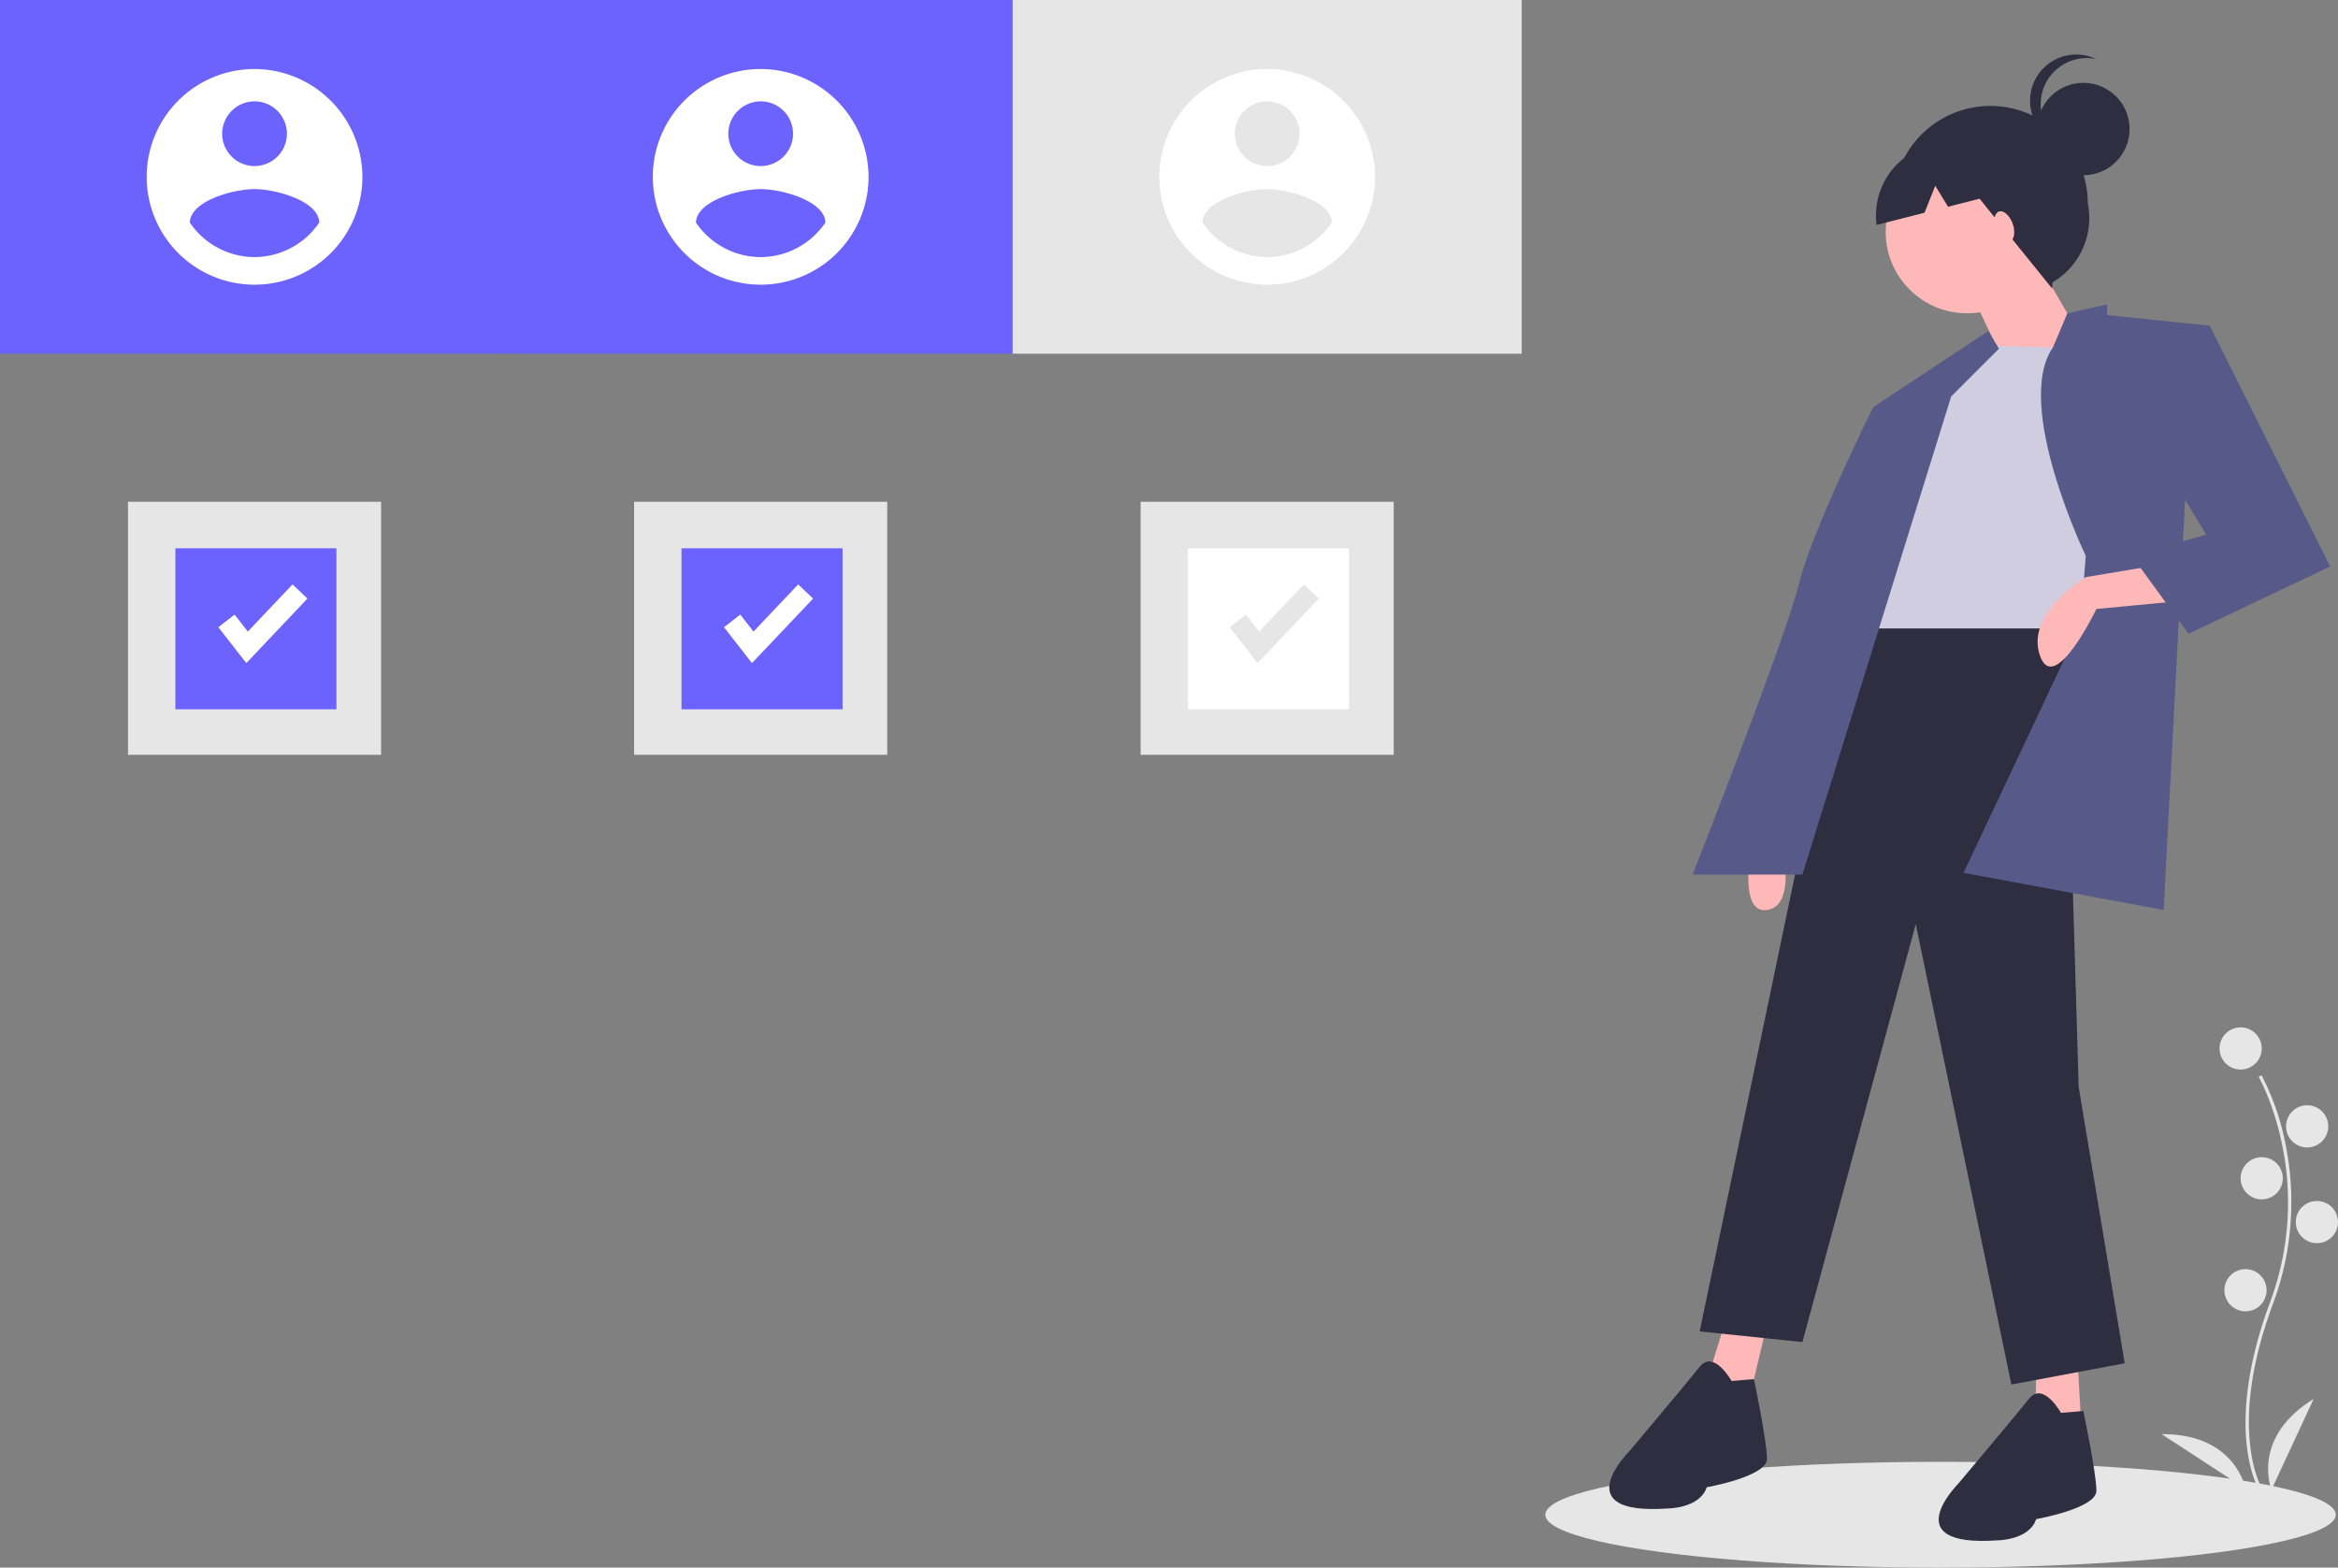 <svg id="f00c0d3c-9629-45bc-9464-54ea79fd6c50" data-name="Layer 1" xmlns="http://www.w3.org/2000/svg" width="795.25" height="533.327" viewBox="0 0 795.25 533.327"><rect x="0" y="0" width="795.25" height="533.327" fill="#808080" stroke="none"/><title>subscriptions</title><path d="M970.658,689.918c-.127-.207-3.114-5.194-4.149-15.551-.95-9.501-.339-25.517,7.967-47.857,15.735-42.322-3.626-76.47-3.824-76.81l.955-.554a84.767,84.767,0,0,1,7.997,22.656,98.841,98.841,0,0,1-4.094,55.093c-15.708,42.25-4.03,62.25-3.91,62.448Z" transform="translate(-202.375 -183.336)" fill="#e6e6e6"/><circle cx="762.13" cy="356.703" r="7.176" fill="#e6e6e6"/><circle cx="784.762" cy="383.199" r="7.176" fill="#e6e6e6"/><circle cx="769.306" cy="400.863" r="7.176" fill="#e6e6e6"/><circle cx="788.074" cy="415.767" r="7.176" fill="#e6e6e6"/><circle cx="763.786" cy="438.951" r="7.176" fill="#e6e6e6"/><path d="M974.993,690.182s-7.176-17.664,14.352-30.912Z" transform="translate(-202.375 -183.336)" fill="#e6e6e6"/><path d="M966.168,689.862S962.902,671.078,937.625,671.239Z" transform="translate(-202.375 -183.336)" fill="#e6e6e6"/><ellipse cx="660.061" cy="515.327" rx="134.439" ry="18" fill="#e6e6e6"/><path d="M877.843,285.304l9.841-2.412A25.342,25.342,0,0,0,912.518,252.499v0a33.125,33.125,0,0,0-33.125-33.125h-0A33.125,33.125,0,0,0,846.269,252.499v0A26.323,26.323,0,0,0,877.843,285.304Z" transform="translate(-202.375 -183.336)" fill="#2f2e41"/><polygon points="691.986 87.309 707.046 113.212 702.829 125.863 681.143 122.248 670.299 99.357 691.986 87.309" fill="#ffb8b8"/><circle cx="708.638" cy="43.903" r="15.722" fill="#2f2e41"/><path d="M896.496,218.806a15.715,15.715,0,0,1,18.797-15.417,15.715,15.715,0,1,0-9.764,29.629A15.709,15.709,0,0,1,896.496,218.806Z" transform="translate(-202.375 -183.336)" fill="#2f2e41"/><path d="M797.375,477.268s-2.41,16.867,6.024,15.662,6.024-15.662,6.024-15.662Z" transform="translate(-202.375 -183.336)" fill="#ffb8b8"/><polygon points="586.566 450.555 580.542 469.832 595 475.856 601.024 450.555 586.566 450.555" fill="#ffb8b8"/><polygon points="692.588 463.143 692.356 483.338 707.935 484.954 706.436 458.99 692.588 463.143" fill="#ffb8b8"/><polygon points="629.939 204.777 702.226 207.186 707.046 369.834 722.708 463.808 684.155 471.037 651.625 314.413 613.072 456.579 578.132 452.965 629.939 204.777" fill="#2f2e41"/><path d="M791.351,653.168s-6.024-10.843-10.843-4.819-24.096,28.915-24.096,28.915-21.686,21.686,13.253,19.277c0,0,10.843,0,13.253-7.229,0,0,20.482-3.614,20.482-9.638s-4.438-27.143-4.438-27.143Z" transform="translate(-202.375 -183.336)" fill="#2f2e41"/><path d="M903.397,664.012s-6.024-10.843-10.843-4.819-24.096,28.915-24.096,28.915-21.686,21.686,13.253,19.277c0,0,10.843,0,13.253-7.229,0,0,20.482-3.614,20.482-9.638s-4.438-27.143-4.438-27.143Z" transform="translate(-202.375 -183.336)" fill="#2f2e41"/><circle cx="669.095" cy="78.876" r="27.71" fill="#ffb8b8"/><path d="M916.047,301.97l-43.373-1.205-25.301,28.915s-22.891,22.891-12.048,39.758v27.71h69.878l18.072-46.987Z" transform="translate(-202.375 -183.336)" fill="#d0cde1"/><path d="M911.83,372.451s-24.76-51.457-11.175-70.908l4.913-11.62,13.491-3.012v3.614l34.939,3.614-8.434,60.24-7.229,138.552-68.071-12.65,39.758-84.336Z" transform="translate(-202.375 -183.336)" fill="#575a89"/><path d="M878.698,295.946l-39.156,25.903s-20.482,40.963-25.301,60.24-36.144,98.793-36.144,98.793h37.349L866.048,318.235l16.265-16.265Z" transform="translate(-202.375 -183.336)" fill="#575a89"/><path d="M933.517,376.065l-21.686,3.614s-20.482,12.048-15.662,26.506,19.277-15.662,19.277-15.662l25.301-2.41Z" transform="translate(-202.375 -183.336)" fill="#ffb8b8"/><polygon points="741.985 115.622 751.623 110.803 792.586 192.729 744.394 215.62 725.118 189.115 750.418 181.886 732.346 151.766 741.985 115.622" fill="#575a89"/><path d="M889.517,229.364,868.317,225.488,852.029,235.725a24.726,24.726,0,0,0-11.36,24.145l16.32-4.158,3.644-9.171,4.363,7.131,10.717-2.731,24.671,30.548,1.978-29.51Z" transform="translate(-202.375 -183.336)" fill="#2f2e41"/><ellipse cx="884.12" cy="260.405" rx="3.012" ry="5.422" transform="translate(-238.142 134.392) rotate(-19.977)" fill="#ffb8b8"/><rect x="43.534" y="170.713" width="86.09" height="86.09" fill="#e6e6e6"/><rect x="59.649" y="186.532" width="54.785" height="54.785" fill="#6c63ff"/><rect width="173.159" height="120.331" fill="#6c63ff"/><path d="M288.954,206.815a36.686,36.686,0,1,0,36.686,36.686A36.794,36.794,0,0,0,288.954,206.815Zm0,11.006a11.006,11.006,0,1,1-11.006,11.006,11.043,11.043,0,0,1,11.006-11.006Zm0,52.983A26.726,26.726,0,0,1,266.943,259.058c.176-7.337,14.674-11.376,22.012-11.376s21.835,4.039,22.012,11.376a26.77,26.77,0,0,1-22.012,11.747Z" transform="translate(-202.375 -183.336)" fill="#fff"/><rect x="215.693" y="170.713" width="86.09" height="86.09" fill="#e6e6e6"/><rect x="231.807" y="186.532" width="54.785" height="54.785" fill="#6c63ff"/><rect x="172.159" width="173.159" height="120.331" fill="#6c63ff"/><path d="M461.113,206.815A36.686,36.686,0,1,0,497.799,243.502,36.794,36.794,0,0,0,461.113,206.815Zm0,11.006A11.006,11.006,0,1,1,450.107,228.827a11.043,11.043,0,0,1,11.006-11.006Zm0,52.983A26.726,26.726,0,0,1,439.101,259.058c.176-7.337,14.674-11.376,22.012-11.376s21.835,4.039,22.012,11.376a26.77,26.77,0,0,1-22.012,11.747Z" transform="translate(-202.375 -183.336)" fill="#fff"/><rect x="344.436" width="173.159" height="120.331" fill="#e6e6e6"/><path d="M633.39,206.815a36.686,36.686,0,1,0,36.686,36.686A36.794,36.794,0,0,0,633.39,206.815Zm0,11.006a11.006,11.006,0,1,1-11.006,11.006,11.043,11.043,0,0,1,11.006-11.006Zm0,52.983A26.726,26.726,0,0,1,611.379,259.058c.176-7.337,14.674-11.376,22.012-11.376s21.835,4.039,22.012,11.376a26.77,26.77,0,0,1-22.012,11.747Z" transform="translate(-202.375 -183.336)" fill="#fff"/><rect x="387.97" y="170.713" width="86.09" height="86.09" fill="#e6e6e6"/><rect x="404.084" y="186.532" width="54.785" height="54.785" fill="#fff"/><polygon points="83.771 225.601 74.27 213.385 79.795 209.087 84.293 214.871 99.491 198.829 104.573 203.643 83.771 225.601" fill="#fff"/><polygon points="255.771 225.601 246.27 213.385 251.795 209.087 256.293 214.871 271.491 198.829 276.573 203.643 255.771 225.601" fill="#fff"/><polygon points="427.77 225.601 418.27 213.385 423.795 209.087 428.294 214.871 443.491 198.829 448.573 203.643 427.77 225.601" fill="#e6e6e6"/></svg>